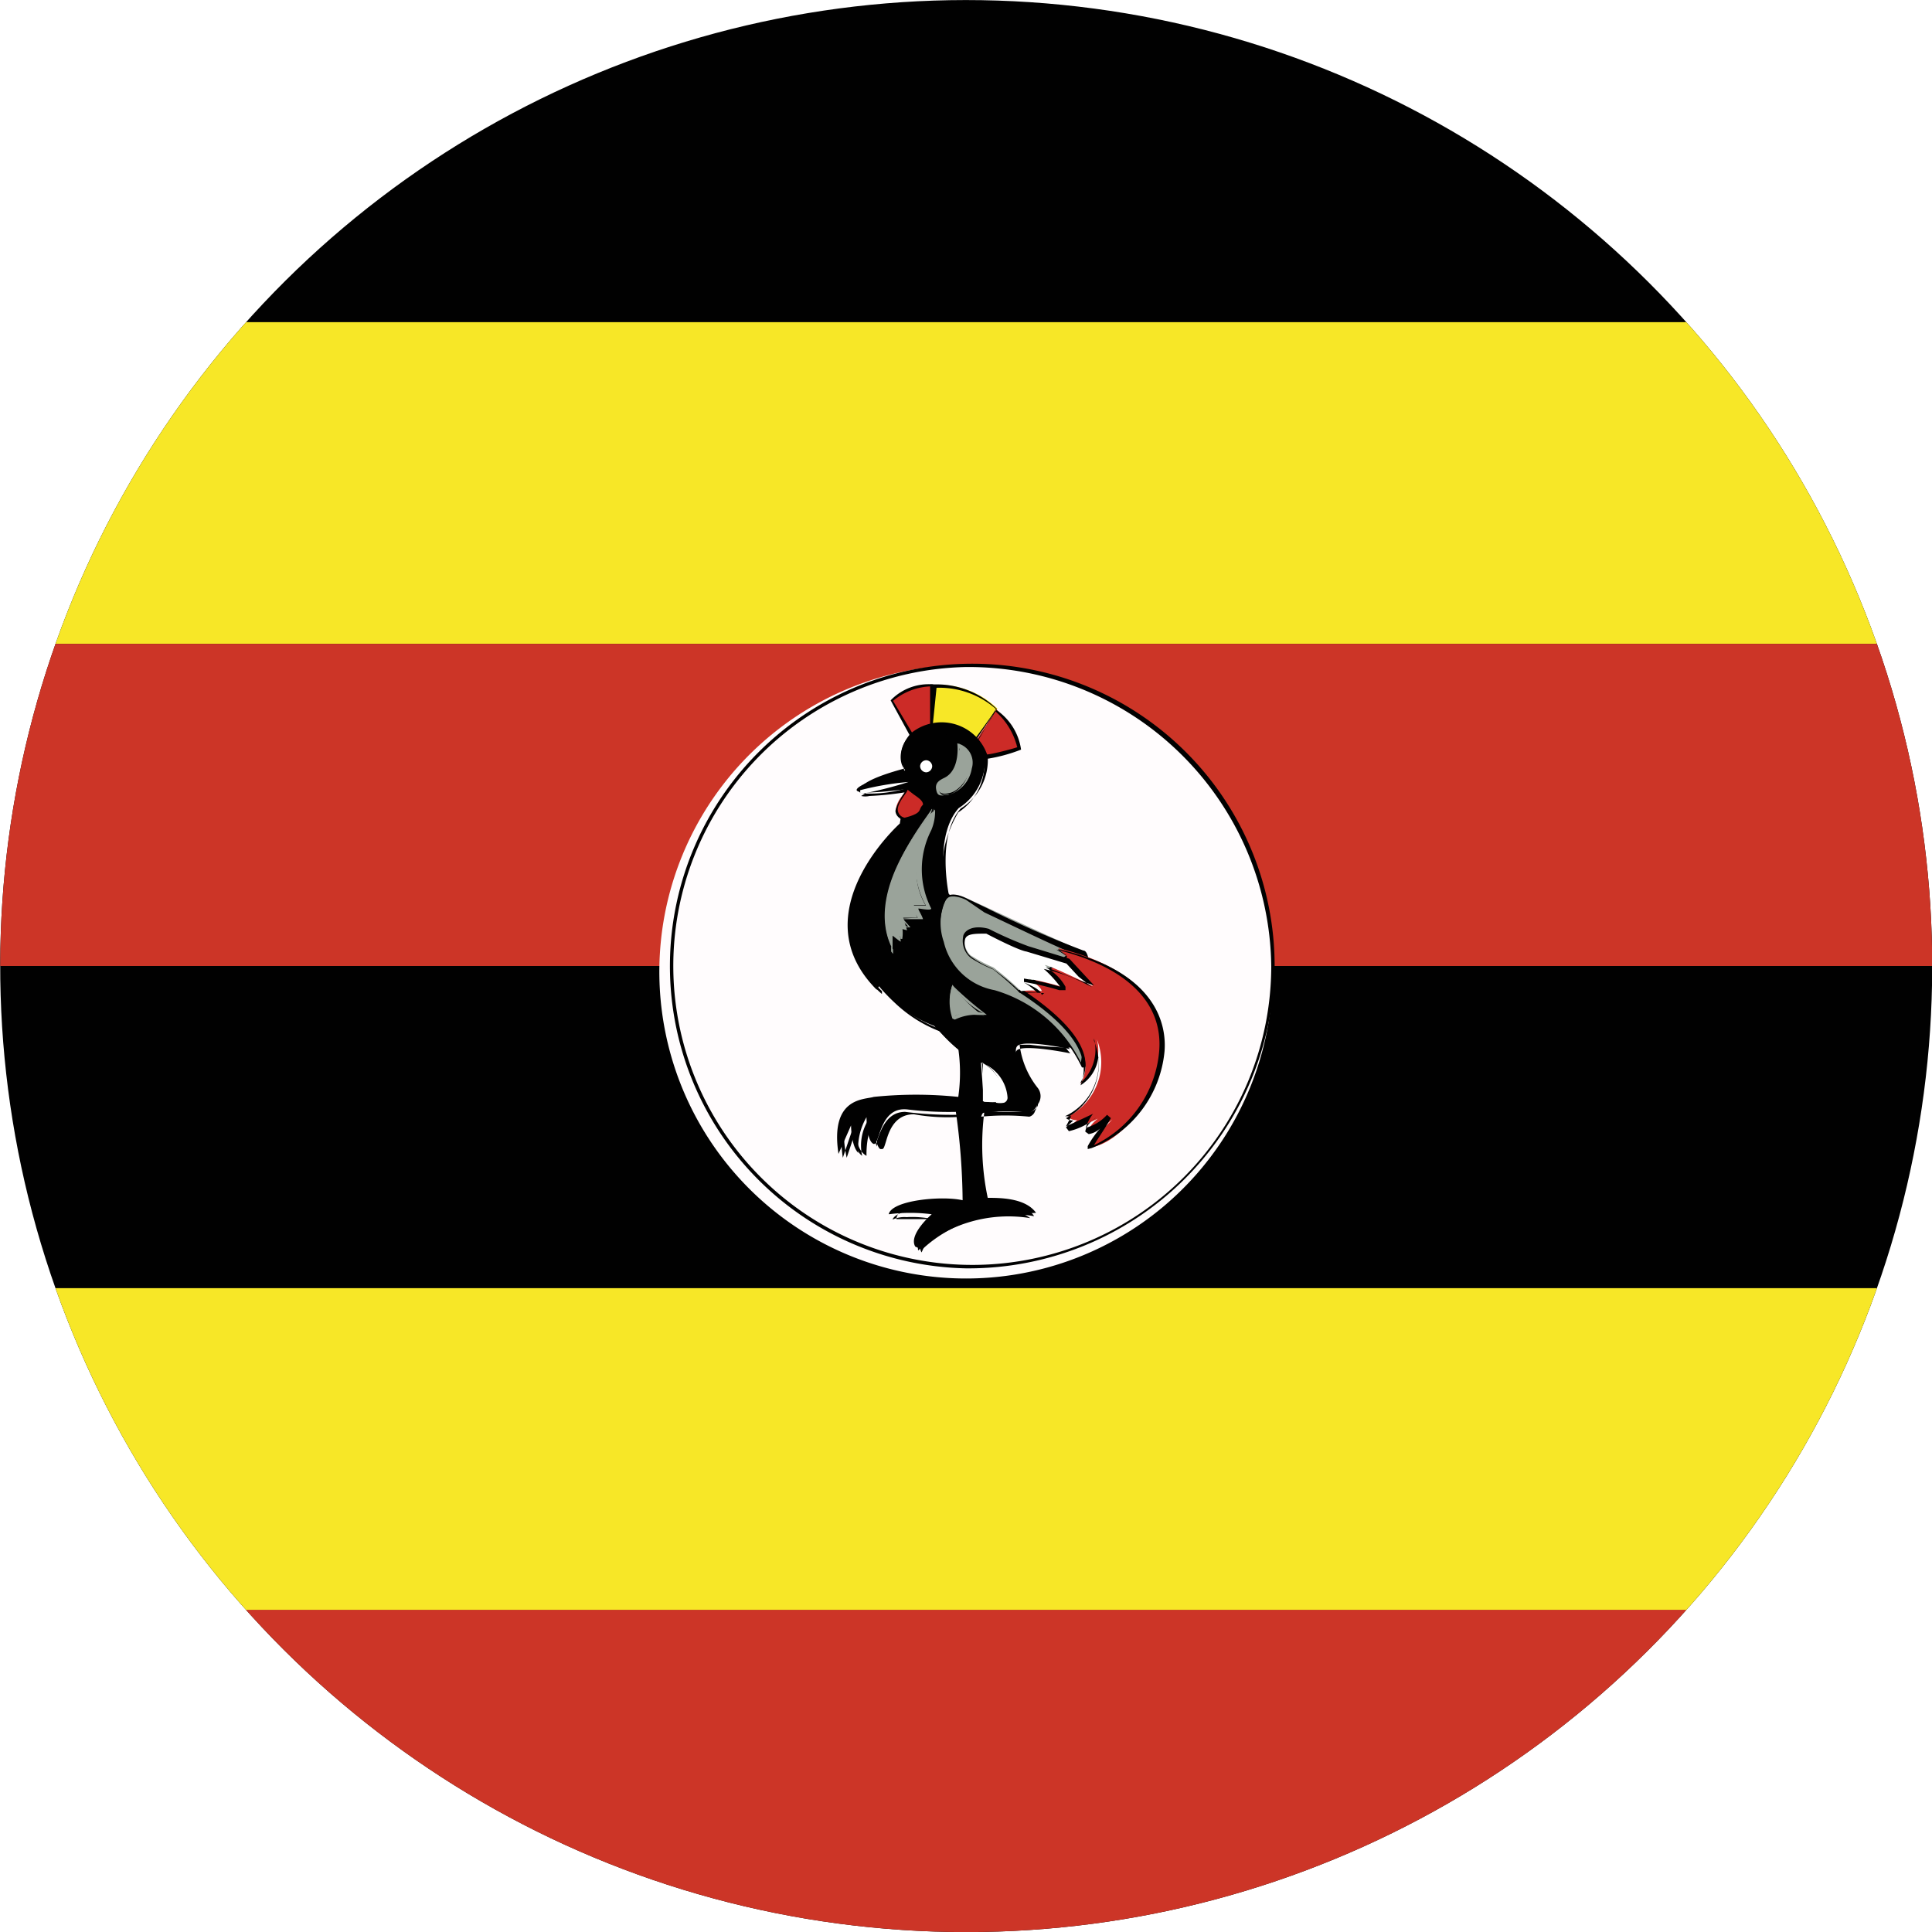 <svg id="Layer_1" data-name="Layer 1" xmlns="http://www.w3.org/2000/svg" xmlns:xlink="http://www.w3.org/1999/xlink" viewBox="0 0 40 40"><defs><style>.cls-1{fill:none;}.cls-2{clip-path:url(#clip-path);}.cls-3{clip-path:url(#clip-path-2);}.cls-4{fill:#010101;}.cls-5{fill:#f7e727;}.cls-6{fill:#cc3527;}.cls-7{fill:#fffcfd;}.cls-8{fill:#cc2b27;}.cls-9{fill:#9aa39a;}.cls-10{fill:#fff;}</style><clipPath id="clip-path"><circle class="cls-1" cx="20" cy="20" r="20" transform="translate(-1.88 37.92) rotate(-84.31)"/></clipPath><clipPath id="clip-path-2"><rect class="cls-1" x="-14.99" width="69.97" height="40"/></clipPath></defs><g class="cls-2"><g class="cls-3"><rect class="cls-4" x="-14.99" width="69.97" height="40"/><rect class="cls-5" x="-14.99" y="6.67" width="69.97" height="6.66"/><rect class="cls-6" x="-14.99" y="13.33" width="69.97" height="6.67"/><rect class="cls-5" x="-14.99" y="26.67" width="69.97" height="6.67"/><rect class="cls-6" x="-14.99" y="33.33" width="69.97" height="6.67"/><g class="cls-3"><path class="cls-7" d="M26.35,20A6.35,6.35,0,1,1,20,13.77,6.29,6.29,0,0,1,26.35,20Z"/><path class="cls-4" d="M20,26.26A6.26,6.26,0,1,1,26.39,20,6.34,6.34,0,0,1,20,26.26Zm0-12.45A6.19,6.19,0,1,0,26.32,20,6.27,6.27,0,0,0,20,13.81Z"/><path class="cls-8" d="M18.88,15.23l-.41-.75a1.19,1.19,0,0,1,.85-.27s0,.81,0,.81Z"/><path class="cls-4" d="M18.86,15.27l-.42-.77a1.09,1.09,0,0,1,.88-.33,7.83,7.83,0,0,1,0,.85l-.45.25Zm.43-1.06a1.29,1.29,0,0,0-.8.3l.4.67.37-.19s0-.76,0-.78Z"/><path class="cls-5" d="M19.28,15l.06-.82a1.76,1.76,0,0,1,1.31.49l-.45.64Z"/><path class="cls-4" d="M20.21,15.38l-.95-.32,0-.89h.09a1.78,1.78,0,0,1,1.29.51s0,0-.46.68v0Zm-.82-1.14-.08.79.87.27c.08-.1.43-.59.44-.62a1.77,1.77,0,0,0-1.23-.44Z"/><path class="cls-8" d="M20.21,15.33l.42-.64a1.32,1.32,0,0,1,.44.81s-.66.17-.66.16l-.2-.33Z"/><path class="cls-4" d="M20.41,15.69l0,0s-.18-.3-.2-.32l.42-.67a1.19,1.19,0,0,1,.51.82,3.34,3.34,0,0,1-.7.19Zm-.17-.34a1.63,1.63,0,0,1,.19.27c.1,0,.59-.13.63-.15a1.44,1.44,0,0,0-.46-.75l-.36.63Z"/><path class="cls-4" d="M19.09,25.87a2.72,2.72,0,0,1,2.32-.69c-.23-.37-1-.33-1-.33s-.23-1.72-.05-1.81a3.62,3.62,0,0,1,.95,0,.3.3,0,0,0,.14-.44c-.14-.17-.54-.82-.38-.95s1.08.07,1.08.07l-2.56-3.21s-.26-1.2.26-1.78a1.16,1.16,0,0,0,.54-1.06,1,1,0,0,0-1.54-.45.58.58,0,0,0-.11.73s-.92.24-1,.39,1,0,1,0l-.11.71s-2.07,1.85-.48,3.44l.05-.07a2.72,2.72,0,0,0,1.14.82c.55.56.5.47.5.47a3.51,3.51,0,0,1,0,1,8.49,8.49,0,0,0-1.75,0c-.19.06-.91,0-.73,1.18l.26-.59s0,.42.15.57a1.28,1.28,0,0,1,.17-.74s0,.48.14.55.11-.78.71-.71a7,7,0,0,0,1,.05,13.65,13.65,0,0,1,.14,1.83c-.43-.1-1.47,0-1.53.29a3.42,3.42,0,0,1,.89,0s-.49.42-.34.67Z"/><path class="cls-4" d="M19.08,25.93l0,0c-.14-.24.21-.59.32-.69-.07,0-.24,0-.52,0h-.32c0-.35,1.14-.45,1.54-.36,0-.09-.1-1.09-.18-1.76a3.92,3.92,0,0,1-1-.05h0c-.39,0-.51.34-.57.54s-.06.18-.12.18-.17-.38-.18-.53a1.86,1.86,0,0,0-.11.67c-.24-.13-.22-.54-.21-.56l-.2.6c-.23-1.05.33-1.16.6-1.21h.09a2.66,2.66,0,0,1,.63,0,11.12,11.12,0,0,1,1.14.05,5.32,5.32,0,0,0-.05-1h0a3.25,3.25,0,0,1-.49-.46,2.8,2.8,0,0,1-1.14-.82l0-.05a2.6,2.6,0,0,0,1.12.81,3.68,3.68,0,0,0,.5.47,2.68,2.68,0,0,1,0,1.09,14.93,14.93,0,0,0-1.77,0l-.1,0c-.26,0-.76.14-.61,1.12l.2-.59c.06,0,0,.41.2.55a1,1,0,0,1,.12-.73,2.23,2.23,0,0,0,.19.54.79.79,0,0,1,0-.13c.08-.22.2-.59.58-.59a7.51,7.51,0,0,0,1.1.06,9.36,9.36,0,0,1,.17,1.87h-.38c-.5,0-1.1.13-1.15.3a.59.59,0,0,1,.29-.05,2,2,0,0,1,.58.05c-.11.15-.39.45-.34.64a2.83,2.83,0,0,1,2.32-.67,1.45,1.45,0,0,0-.92-.26l-.1,0c0-.41-.22-1.75,0-1.84a5.05,5.05,0,0,1,1,0,.17.17,0,0,0,.12-.12.24.24,0,0,0,0-.26c-.09-.12-.45-.65-.42-.9a.19.19,0,0,1,.05-.1c.16-.12,1.07.06,1.1.07l-2.59-3.16a2.44,2.44,0,0,1,.27-1.83,1.19,1.19,0,0,0,.54-1,1,1,0,0,0-1.5-.44.54.54,0,0,0-.11.68,3.44,3.44,0,0,0-.94.42h0a.38.38,0,0,0,.17,0,6.43,6.43,0,0,0,.82-.09l-.06.76a3.41,3.41,0,0,0-1.08,2,1.83,1.83,0,0,0,.58,1.37h0c0,.05,0,.06,0,.06a1.81,1.81,0,0,1-.64-1.42A3.4,3.4,0,0,1,18.71,17l.09-.69a2.57,2.57,0,0,1-.79.12c-.16,0-.21,0-.22-.05,0-.22.76-.42.94-.47-.05,0-.21-.33.12-.72a1,1,0,0,1,1.6.47,1.18,1.18,0,0,1-.56,1.08c-.5.56-.25,1.75-.25,1.76l2.55,3.19a7.8,7.8,0,0,1-.87-.06c-.14,0-.19,0-.21,0a1.78,1.78,0,0,0,.38.9.28.28,0,0,1,0,.33c0,.08-.11.16-.18.16s-.36,0-.64,0a1,1,0,0,0-.29,0,5.3,5.3,0,0,0,.07,1.78c.25,0,.78,0,1,.31a2.5,2.5,0,0,1-.46,0,2.59,2.59,0,0,0-1.86.71l0,0Z"/><path class="cls-9" d="M19.33,16.78s-1.5,1.63-.85,2.87c0-.17,0-.28,0-.28s.18.15.17.12a1.21,1.21,0,0,0-.07-.28l.2.05L18.7,19l.29,0s-.1-.26-.06-.26l.23,0c-.43-.76,0-1.38.17-2Z"/><path class="cls-9" d="M18.49,19.75l0-.09c-.65-1.25.85-2.89.87-2.9a1,1,0,0,1-.08.43,1.78,1.78,0,0,0,0,1.62c0,.05-.23,0-.26,0s.06.12.09.22H18.7l.15.17-.17,0h0a.73.73,0,0,1,0,.24c-.07,0-.23-.09-.23-.09a.39.39,0,0,1,0,.26l0,.09Zm.8-3c-.11.2-1.31,1.62-.83,2.75,0,0,0-.07,0-.1l0-.1.19.12a1,1,0,0,1-.11-.24l0-.06.27.07-.16-.17L19,19c-.14-.21-.12-.24-.11-.25h.28a1.64,1.64,0,0,1,0-1.62c.05-.13.09-.25.13-.38Z"/><path class="cls-9" d="M19.86,15.38s.07.56-.23.73c-.06,0-.25.1-.22.21s.12.13.24.1c.33-.06.71-.74.21-1Z"/><path class="cls-9" d="M19.53,16.47c-.08,0-.13,0-.15-.14s.1-.19.18-.23c.33-.17.26-.71.26-.71a.41.41,0,0,1,.3.52.68.68,0,0,1-.46.54l-.13,0Zm.32-1a.64.64,0,0,1-.21.72c-.13.07-.21.11-.2.17s.06.1.09.1h0l.1,0a.61.61,0,0,0,.42-.49.42.42,0,0,0-.2-.48Z"/><path class="cls-10" d="M19.3,15.86a.13.13,0,0,1-.12.13.13.13,0,0,1-.13-.13.13.13,0,0,1,.13-.12.13.13,0,0,1,.12.12Z"/><path class="cls-8" d="M18.81,16.33c-.08.07-.49.49-.08.65.42-.12.31-.19.4-.29s-.21-.24-.32-.36Z"/><path class="cls-4" d="M18.73,17h0c-.11-.05-.18-.11-.19-.2s.21-.45.27-.5l.17.1c.1.07.21.14.21.29l-.05.08c0,.08-.08.15-.38.23Zm.06-.65c0,.06-.23.28-.2.44a.18.18,0,0,0,.14.14c.28-.07.3-.13.32-.18a.24.24,0,0,1,.06-.09c0-.08-.09-.14-.19-.21l-.13-.1Z"/><path class="cls-9" d="M19.73,20.36a1,1,0,0,0,0,.69c.36-.15.53-.11.65,0a2.76,2.76,0,0,1-.66-.66Z"/><path class="cls-9" d="M19.72,21.09v0a1.06,1.06,0,0,1,0-.7h0a2.32,2.32,0,0,0,.06.64.72.72,0,0,1,.58-.05,1.82,1.82,0,0,1-.64-.58,7.28,7.28,0,0,0,.71.61,2,2,0,0,1-.26,0,1,1,0,0,0-.4.1Z"/><path class="cls-10" d="M20.35,22l0,.8a1.07,1.07,0,0,0,.41,0c.13-.05,0-.56-.43-.8Z"/><path class="cls-10" d="M20.62,22.81a1.72,1.72,0,0,1-.25,0L20.31,22a.83.83,0,0,1,.55.72.11.11,0,0,1-.07.11.42.42,0,0,1-.17,0Zm-.18-.07a1.2,1.2,0,0,0,.33,0,.8.8,0,0,0-.44-.74l.07.75Z"/><path class="cls-9" d="M22.4,22.06a2.85,2.85,0,0,0-1.86-1.54,1.37,1.37,0,0,1-1-1.79c.05-.12.1-.3.48-.13s2.15,1,2.4,1.09,0,2.4,0,2.37Z"/><path class="cls-4" d="M22.4,22.1l0,0a2.84,2.84,0,0,0-1.83-1.53,1.37,1.37,0,0,1-1.1-1.08,1.15,1.15,0,0,1,0-.77c.06-.14.18-.29.52-.13l.44.21a20.59,20.59,0,0,0,2,.88c.23,0,.14,1.43.09,2,0,.42-.05.42-.08.42Zm-2.68-3.54c-.11,0-.15.08-.18.15a1.2,1.2,0,0,0,0,.79,1.32,1.32,0,0,0,1.05,1A2.9,2.9,0,0,1,22.38,22a8.11,8.11,0,0,0,0-2.2c-.2-.05-1.09-.48-2-.91L20,18.63a.75.75,0,0,0-.24-.07Z"/><path class="cls-8" d="M21.13,20.51s1.78,1,1.24,1.93a.85.85,0,0,0,.34-.92,1.27,1.27,0,0,1-.6,1.6.24.24,0,0,0,.19.07l-.18.17s-.08.13.61-.2c-.19.15-.2.26-.2.26s0,.14.5-.24a2.52,2.52,0,0,0-.45.57c1-.08,3.11-3.2-.67-4.12.2.21.18.18.18.18Z"/><path class="cls-4" d="M22.52,23.79l0-.06,0,0,0,0a2,2,0,0,1,.26-.37.44.44,0,0,1-.24.12h0l-.07-.05s0-.14.22-.29a1.33,1.33,0,0,1-.56.28l-.06-.08.15-.14s-.09,0-.15-.05a1.26,1.26,0,0,0,.67-1.27.79.79,0,0,1-.37.59c.16-.39.13-1-1.2-1.88-.09-.06-.09-.06-.09-.08l1-.73-.18-.13c2,.44,2.26,1.52,2.21,2.12a2.39,2.39,0,0,1-1.51,2Zm.48-.64c-.13.23-.27.42-.35.56A2.38,2.38,0,0,0,24,21.76c.08-1-.67-1.74-2.13-2.1.23.14.23.14.22.16l-.94.69.05,0c1.1.74,1.49,1.39,1.16,1.92a.92.92,0,0,0,.29-.93h0s0,0,0,.05a1.2,1.2,0,0,1-.6,1.56h.13l-.11.21s.16-.07.56-.26a.92.92,0,0,0-.15.29.91.91,0,0,0,.44-.27Z"/><path class="cls-10" d="M21.21,20.21c.25.17.33.22.36.31a1.8,1.8,0,0,0-.43,0,6.59,6.59,0,0,0-.57-.49,2.94,2.94,0,0,1-.44-.23c-.19-.09-.36-.73.34-.55a6.54,6.54,0,0,0,.81.36l.86.27.49.54s-.88-.43-1-.44a1.61,1.61,0,0,1,.38.46,5.6,5.6,0,0,0-.81-.19Z"/><path class="cls-4" d="M21.62,20.56h-.06a1.61,1.61,0,0,0-.34,0h-.1a6.51,6.51,0,0,0-.56-.49h0a2.75,2.75,0,0,1-.45-.23.45.45,0,0,1-.17-.44c0-.1.16-.27.53-.17a7.48,7.48,0,0,0,.82.36l.85.26.51.55c-.37-.11-.93-.37-1-.37a1,1,0,0,1,.41.4l0,.07-.13,0a6,6,0,0,0-.73-.17l0-.07a5.86,5.86,0,0,1,.75.17,2.23,2.23,0,0,0-.34-.37,3.69,3.69,0,0,1,1,.38l-.28-.22-.25-.27-.83-.25s-.12,0-.83-.37c-.24,0-.41,0-.44.12a.36.36,0,0,0,.14.37,2.1,2.1,0,0,0,.42.23,4.41,4.41,0,0,1,.6.5,1.22,1.22,0,0,1,.33,0,1.3,1.3,0,0,0-.27-.21h0c.26.11.34.17.37.26l0,0Z"/><path class="cls-4" d="M17.8,16.4a6.4,6.4,0,0,1,.94-.17Z"/><path class="cls-10" d="M17.81,16.43l0-.07a5.89,5.89,0,0,1,1-.17,8,8,0,0,1-.94.24Z"/></g></g></g></svg>